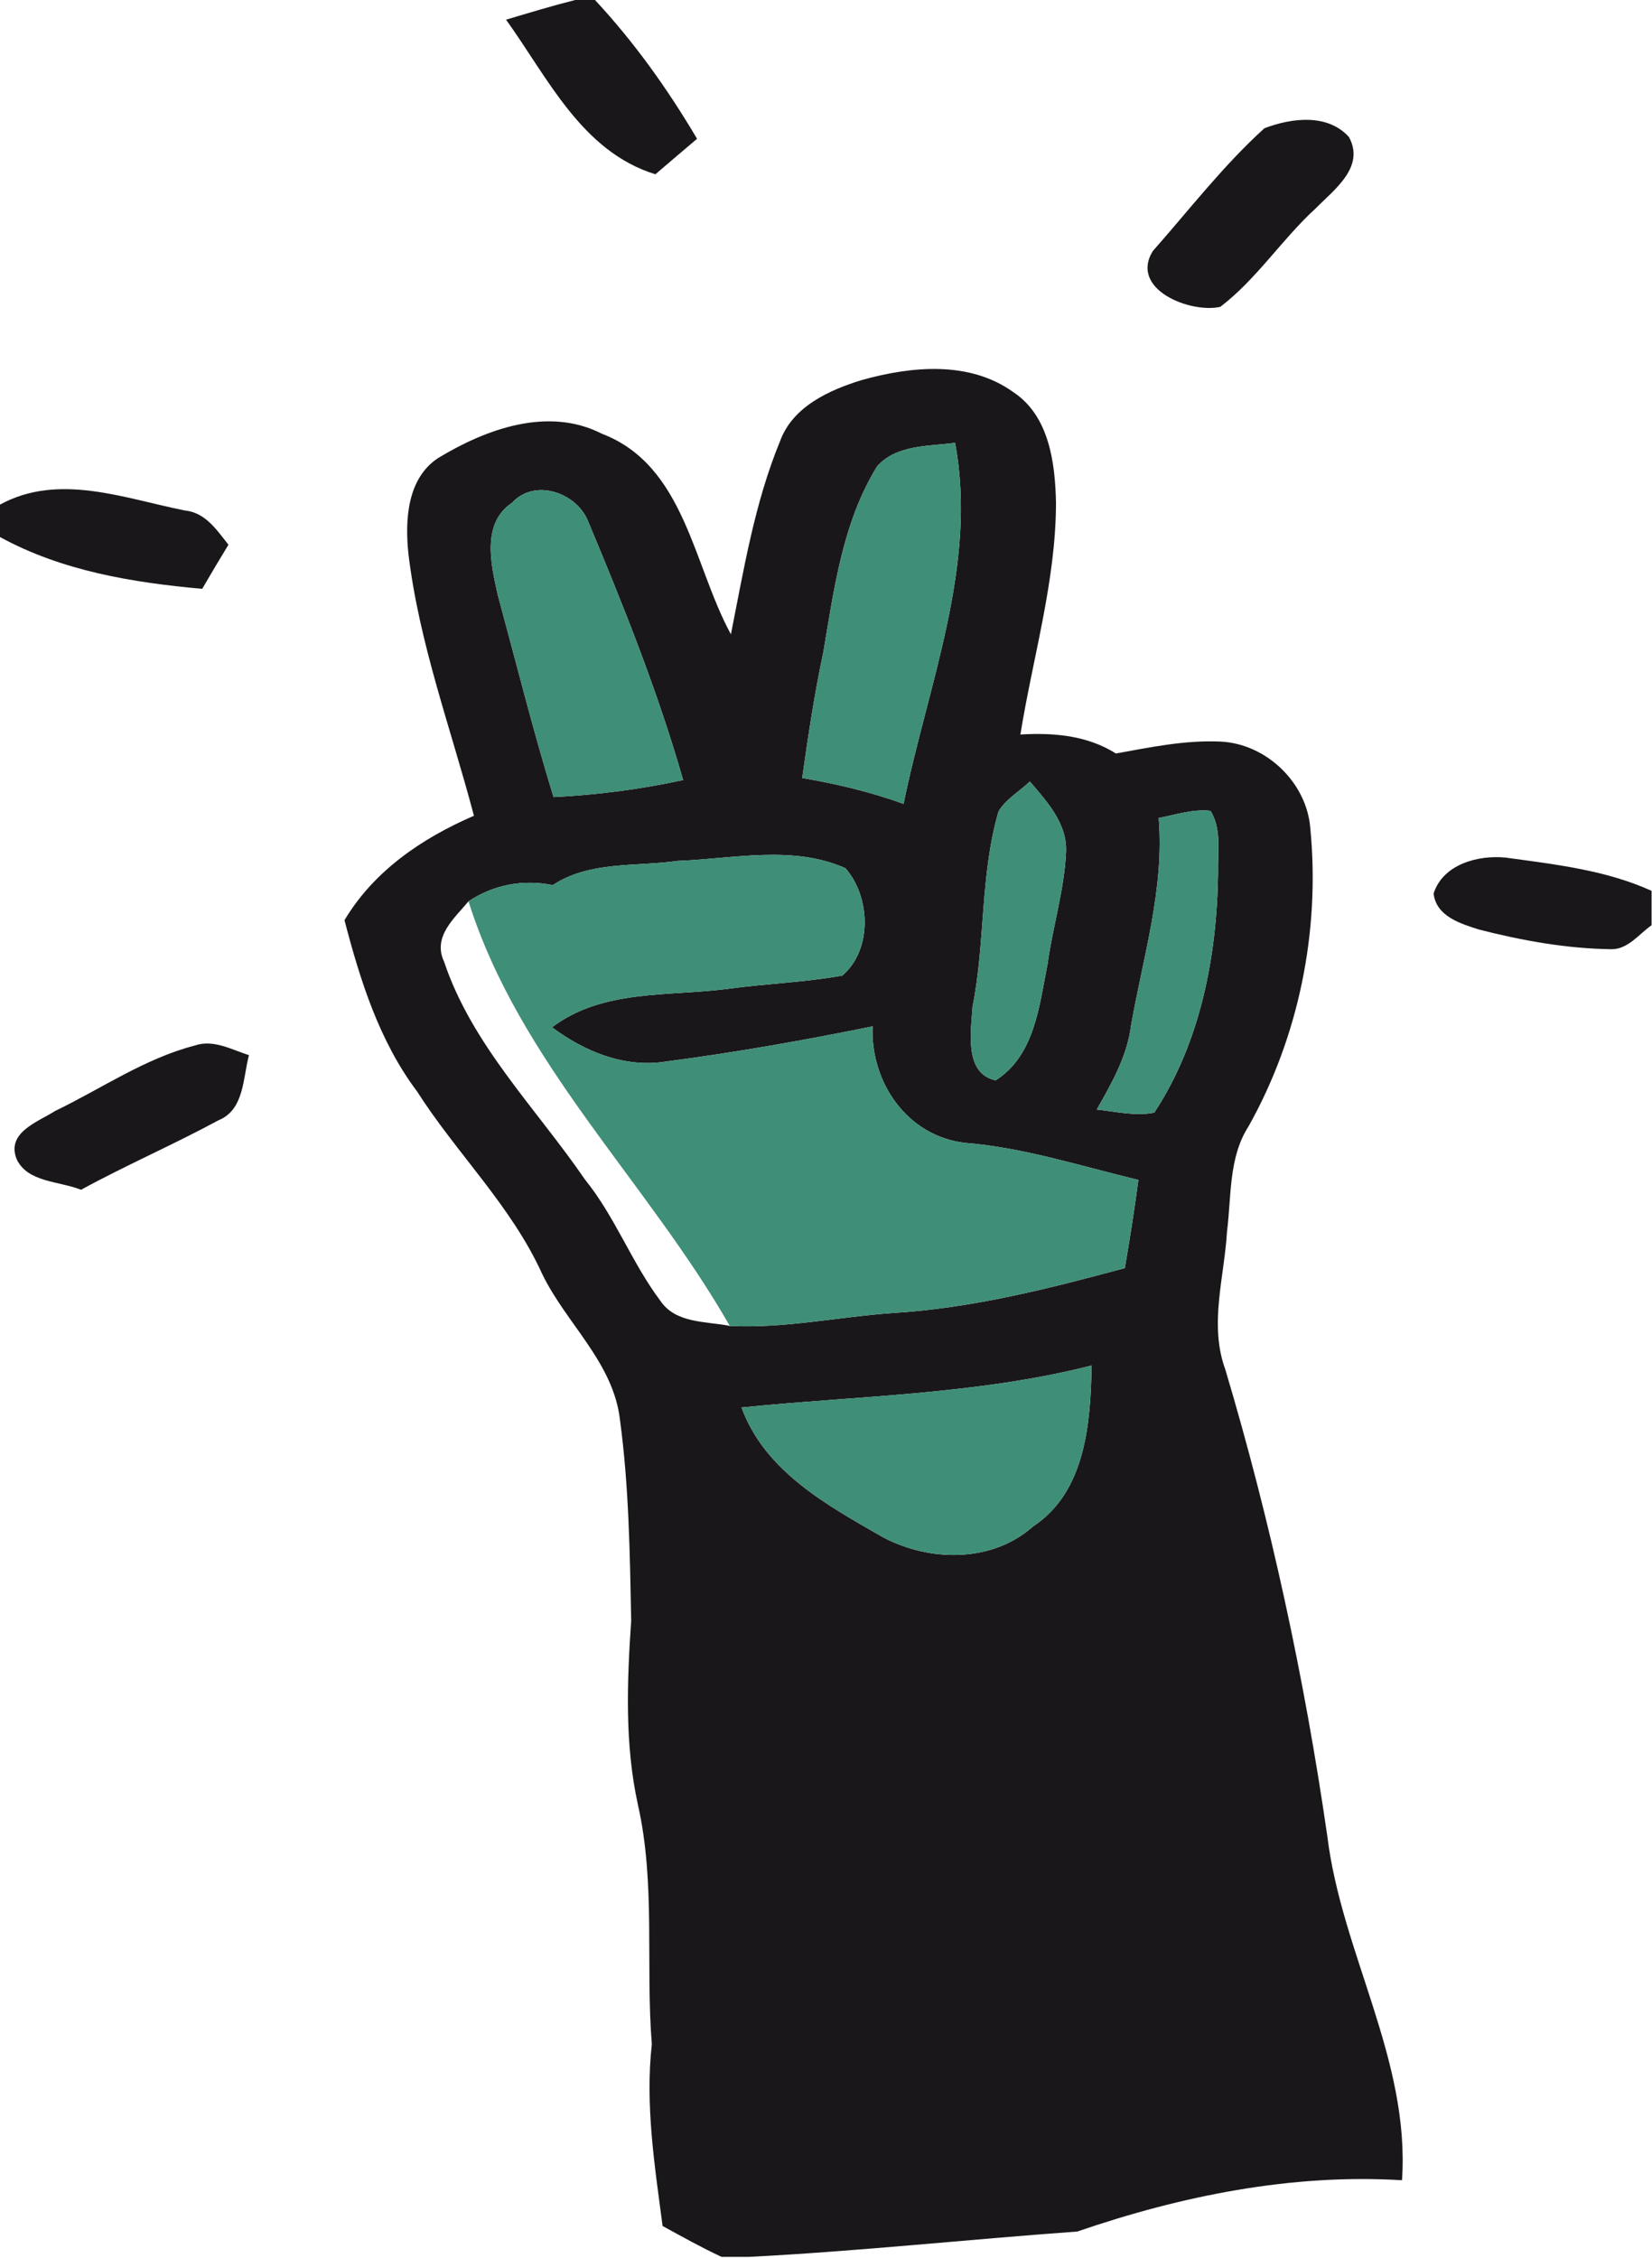 <?xml version="1.0" encoding="UTF-8" standalone="no"?><!DOCTYPE svg PUBLIC "-//W3C//DTD SVG 1.1//EN" "http://www.w3.org/Graphics/SVG/1.1/DTD/svg11.dtd"><svg width="100%" height="100%" viewBox="0 0 671 917" version="1.1" xmlns="http://www.w3.org/2000/svg" xmlns:xlink="http://www.w3.org/1999/xlink" xml:space="preserve" xmlns:serif="http://www.serif.com/" style="fill-rule:evenodd;clip-rule:evenodd;stroke-linejoin:round;stroke-miterlimit:2;"><g id="_-1a171bff" serif:id="#1a171bff"><path d="M233.625,0l8.042,0c15.916,17.083 29.583,36.25 41.458,56.375c-5.667,4.792 -11.292,9.583 -16.917,14.417c-29.958,-9.25 -43.666,-39.209 -60.666,-62.792c9.333,-2.792 18.666,-5.625 28.083,-8Z" style="fill:#1a171b;fill-rule:nonzero;"/><path d="M513.583,52.083c10.959,-4.166 25.625,-6.083 34.334,3.584c6.625,12.208 -5.959,21.291 -13.459,28.916c-13.75,12.542 -23.958,28.709 -38.791,40.042c-12,2.75 -37.042,-7 -27.417,-22.667c14.833,-16.791 28.75,-34.875 45.333,-49.875Z" style="fill:#1a171b;fill-rule:nonzero;"/><path d="M350.125,154.333c20.083,-5.583 43.667,-7.916 61.542,5c14.541,9.667 16.916,28.792 17.25,44.875c-0.042,31.917 -9.417,62.792 -14.459,94.125c13.459,-0.791 27.125,0.334 38.792,7.709c14.042,-2.542 28.208,-5.5 42.542,-4.834c18.708,0.917 35.208,16.875 36.458,35.625c3.958,41.417 -4.708,84.209 -25.083,120.584c-8.209,12.708 -6.959,28.416 -8.792,42.833c-1.083,18.625 -7.375,37.75 -0.667,56.042c18.5,62.041 32.167,125.458 41.417,189.541c5.833,47.542 33.667,90.792 30.333,139.709c-44.75,-2.75 -89.708,6.333 -131.875,20.833c-44.416,3.208 -88.791,8 -133.291,10.292l-11.209,-0c-8.166,-3.792 -16.041,-8.209 -23.958,-12.542c-3.208,-24.5 -7.125,-49.083 -4.375,-73.833c-2.583,-32.334 1.583,-65.209 -5.625,-97.167c-5.417,-24.625 -4.458,-49.958 -2.75,-74.958c-0.542,-27.125 -0.917,-54.417 -4.542,-81.334c-2.625,-23.416 -21.875,-39.208 -31.666,-59.5c-12.5,-27.541 -34.625,-48.75 -50.75,-74c-15.375,-20.458 -23.125,-45.125 -29.5,-69.583c12,-20.083 31.5,-33.292 52.583,-42.417c-9.333,-35.375 -22.292,-70.041 -26.625,-106.5c-1.417,-13.583 -0.542,-30.5 12.083,-38.791c19.459,-11.792 44.667,-21.042 66.5,-9.875c33.75,12.875 37.084,53.458 52.417,81.458c5.25,-26.417 9.625,-53.292 19.917,-78.333c5.083,-14.125 20,-20.875 33.333,-24.959m6.125,35.084c-14,22.75 -17.458,49.666 -21.833,75.458c-3.625,16.917 -6.167,34.042 -8.584,51.125c14,2.375 27.834,5.667 41.167,10.5c9.792,-48.167 30.208,-96.792 20.917,-146.625c-10.75,1.417 -23.834,0.708 -31.667,9.542m-148.208,14.75c-12.542,8.333 -8.667,24.916 -5.917,37.25c7.458,27.458 14.333,55.083 22.708,82.333c17.709,-0.875 35.292,-3.167 52.625,-6.917c-10.333,-36.166 -24.333,-71.041 -38.833,-105.666c-4.958,-11.292 -21.583,-16.834 -30.583,-7m197.541,125.375c-7.541,25.791 -5.333,53.083 -10.541,79.291c-0.667,10 -3.584,27.25 9.375,29.959c15.916,-10.125 17.708,-30.459 21.083,-47.292c2.083,-15.25 6.833,-30.167 7.5,-45.625c0.417,-11.5 -7.792,-20.333 -14.708,-28.458c-4.209,4.041 -9.625,7.041 -12.709,12.125m65.042,2.708c2.375,28.583 -6.292,56.292 -11.208,84.125c-1.542,12.542 -7.834,23.542 -13.959,34.292c7.75,0.791 15.625,2.791 23.375,1.25c18.834,-28.667 25.5,-63.792 25.917,-97.667c-0.25,-8.292 1.542,-17.458 -3.083,-24.917c-7.167,-0.791 -14.125,1.584 -21.042,2.917m-246.125,27.25c-12.042,-2.417 -23.958,-0.208 -34.208,6.583c-5.709,6.875 -14.667,14.334 -9.959,24.417c11.292,33.875 37.459,59.667 57.292,88.625c12.208,15.083 18.917,33.625 30.5,49.083c6.25,9.417 18.5,8.375 28.292,10.334c22.25,1.125 44.166,-3.709 66.291,-5.25c32,-1.959 63.292,-9.875 94.167,-18.25c2.042,-11.917 3.917,-23.834 5.5,-35.792c-23.458,-5.625 -46.417,-13.125 -70.625,-15.083c-23.375,-2.834 -38.25,-24.625 -37.333,-47.292c-27.834,5.667 -55.875,10.625 -84,14.292c-16.75,2.666 -33.042,-4.084 -46.209,-13.917c20.5,-15.5 47.125,-12.5 71.167,-15.583c15.5,-2.167 31.292,-2.625 46.708,-5.417c12.292,-10.417 11.584,-31.917 1.292,-43.625c-21.417,-9.5 -45.625,-3.792 -68.167,-2.958c-16.958,2.416 -35.708,-0.042 -50.708,9.833m76.667,212.167c9.583,26.083 34.791,39.666 57.458,52.708c19.042,10.042 44.25,10.458 61,-4.417c21.375,-14.083 23.333,-42.166 23.75,-65.333c-46.542,11.833 -94.667,12.25 -142.208,17.042Z" style="fill:#1a171b;fill-rule:nonzero;"/><path d="M0,204.958c23.833,-13.041 50.5,-2.5 75.042,2.375c8.375,0.792 13,7.959 17.75,13.917c-3.625,5.917 -7.167,11.917 -10.667,17.917c-28.25,-2.542 -56.958,-7.25 -82.125,-21.042l0,-13.167Z" style="fill:#1a171b;fill-rule:nonzero;"/><path d="M582.292,362.917c3.833,-11.959 18.125,-15.709 29.291,-14.584c20.042,2.75 40.625,5.042 59.25,13.5l0,13.959c-5.125,3.583 -9.625,9.875 -16.416,9.75c-18.125,-0.25 -36.167,-3.5 -53.709,-8c-7.5,-2.375 -17.375,-5.375 -18.416,-14.625Z" style="fill:#1a171b;fill-rule:nonzero;"/><path d="M22.292,451.292c18.833,-9.084 36.416,-21.334 56.791,-26.625c7.625,-2.625 15,1.666 22.042,3.916c-2.5,9.25 -1.833,22.167 -12.417,26.459c-18.333,9.916 -37.5,18.208 -55.791,28.208c-8.709,-3.542 -21.709,-2.917 -26.167,-12.458c-4.25,-10.792 8.458,-15 15.542,-19.5Z" style="fill:#1a171b;fill-rule:nonzero;"/></g><g id="_-fdcf67ff" serif:id="#fdcf67ff"><path d="M356.25,189.417c7.833,-8.834 20.917,-8.125 31.667,-9.542c9.291,49.833 -11.125,98.458 -20.917,146.625c-13.333,-4.833 -27.167,-8.125 -41.167,-10.5c2.417,-17.083 4.959,-34.208 8.584,-51.125c4.375,-25.792 7.833,-52.708 21.833,-75.458Z" style="fill:#3f8e77;fill-rule:nonzero;"/><path d="M208.042,204.167c9,-9.834 25.625,-4.292 30.583,7c14.5,34.625 28.5,69.5 38.833,105.666c-17.333,3.75 -34.916,6.042 -52.625,6.917c-8.375,-27.25 -15.25,-54.875 -22.708,-82.333c-2.75,-12.334 -6.625,-28.917 5.917,-37.25Z" style="fill:#3f8e77;fill-rule:nonzero;"/><path d="M405.583,329.542c3.084,-5.084 8.5,-8.084 12.709,-12.125c6.916,8.125 15.125,16.958 14.708,28.458c-0.667,15.458 -5.417,30.375 -7.5,45.625c-3.375,16.833 -5.167,37.167 -21.083,47.292c-12.959,-2.709 -10.042,-19.959 -9.375,-29.959c5.208,-26.208 3,-53.5 10.541,-79.291Z" style="fill:#3f8e77;fill-rule:nonzero;"/><path d="M470.625,332.25c6.917,-1.333 13.875,-3.708 21.042,-2.917c4.625,7.459 2.833,16.625 3.083,24.917c-0.417,33.875 -7.083,69 -25.917,97.667c-7.75,1.541 -15.625,-0.459 -23.375,-1.25c6.125,-10.75 12.417,-21.75 13.959,-34.292c4.916,-27.833 13.583,-55.542 11.208,-84.125Z" style="fill:#3f8e77;fill-rule:nonzero;"/><path d="M224.5,359.5c15,-9.875 33.75,-7.417 50.708,-9.833c22.542,-0.834 46.75,-6.542 68.167,2.958c10.292,11.708 11,33.208 -1.292,43.625c-15.416,2.792 -31.208,3.25 -46.708,5.417c-24.042,3.083 -50.667,0.083 -71.167,15.583c13.167,9.833 29.459,16.583 46.209,13.917c28.125,-3.667 56.166,-8.625 84,-14.292c-0.917,22.667 13.958,44.458 37.333,47.292c24.208,1.958 47.167,9.458 70.625,15.083c-1.583,11.958 -3.458,23.875 -5.5,35.792c-30.875,8.375 -62.167,16.291 -94.167,18.25c-22.125,1.541 -44.041,6.375 -66.291,5.25c-33.5,-58.625 -85.459,-106.875 -106.125,-172.459c10.25,-6.791 22.166,-9 34.208,-6.583Z" style="fill:#3f8e77;fill-rule:nonzero;"/></g><g id="_-2aab8cff" serif:id="#2aab8cff"><path d="M301.167,571.667c47.541,-4.792 95.666,-5.209 142.208,-17.042c-0.417,23.167 -2.375,51.25 -23.75,65.333c-16.75,14.875 -41.958,14.459 -61,4.417c-22.667,-13.042 -47.875,-26.625 -57.458,-52.708Z" style="fill:#3f8e77;fill-rule:nonzero;"/></g></svg>